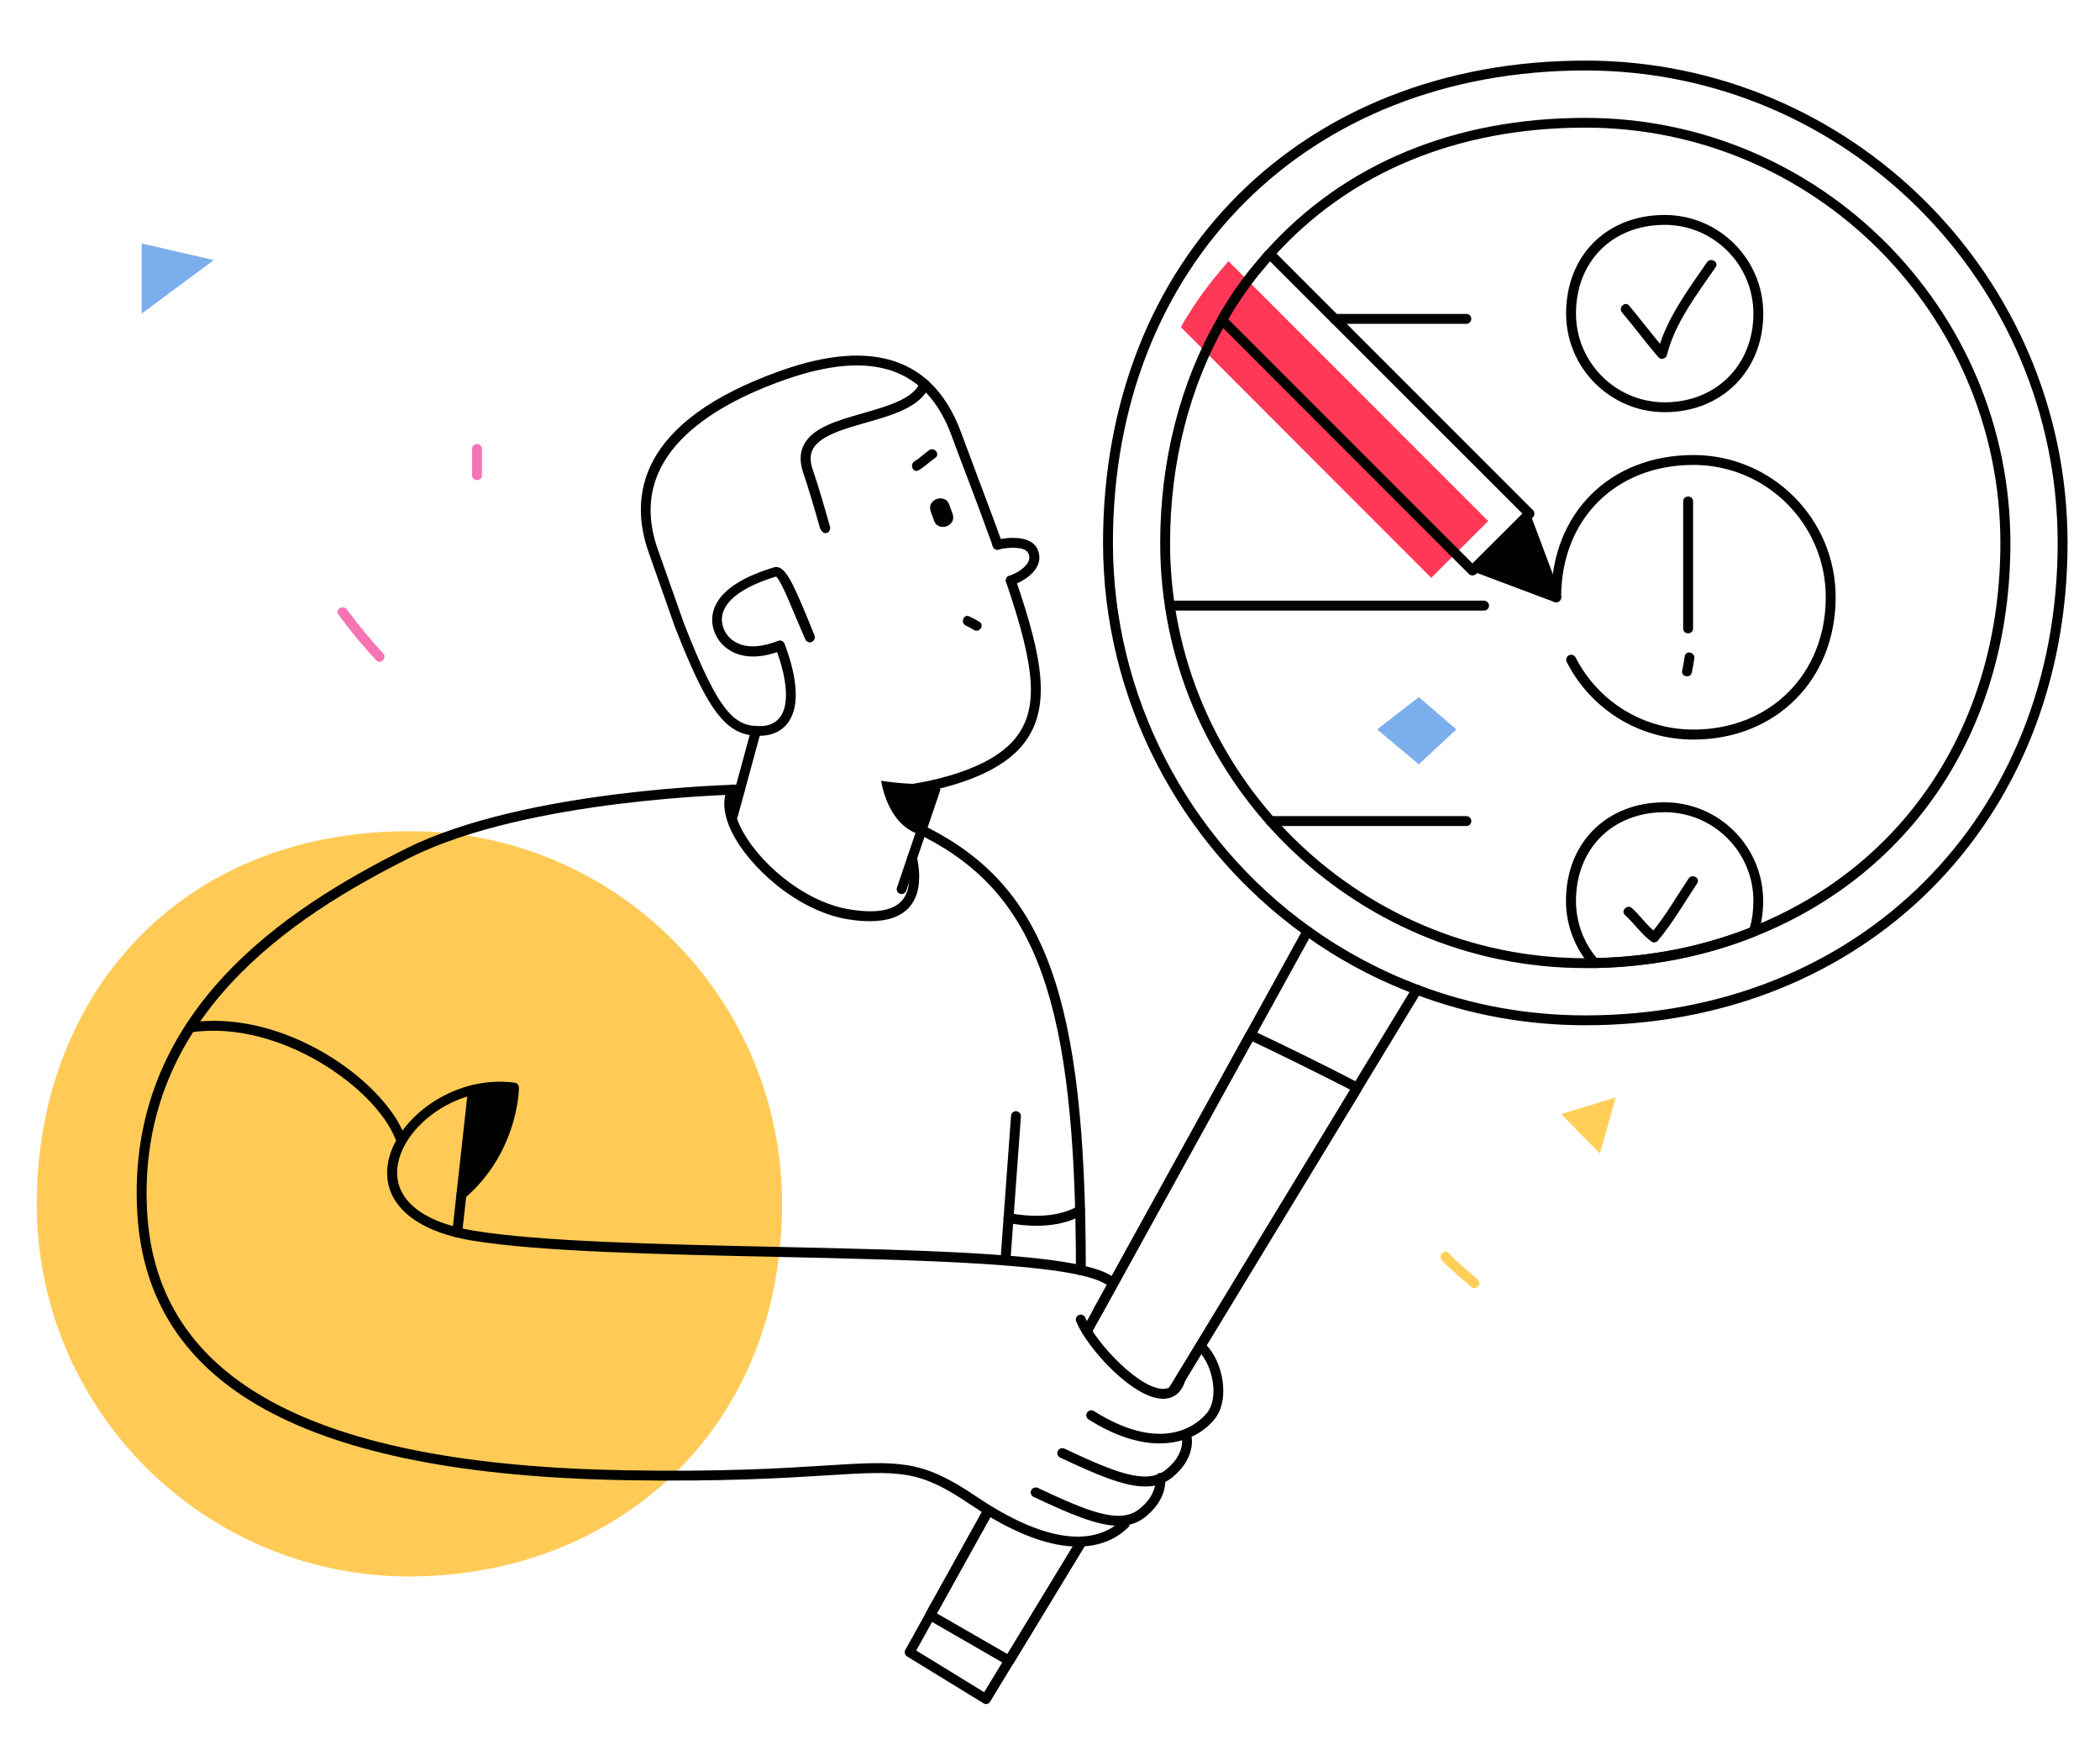 <?xml version="1.0" encoding="UTF-8"?> <!-- Generator: Adobe Illustrator 23.0.3, SVG Export Plug-In . SVG Version: 6.00 Build 0) --> <svg xmlns="http://www.w3.org/2000/svg" xmlns:xlink="http://www.w3.org/1999/xlink" id="Слой_1" x="0px" y="0px" viewBox="0 0 1657.1 1380.9" style="enable-background:new 0 0 1657.1 1380.9;" xml:space="preserve"> <style type="text/css"> .st0{fill:#FFCB56;} .st1{fill:#FF3857;} .st2{fill:#F674B4;} .st3{fill:#FFCF58;} .st4{fill:#7BAEED;} .st5{fill:#000200;} </style> <g id="Objects"> <path class="st0" d="M617.1,949.7c0,132.8-72.4,230.3-176.1,271.9c-34.3,13.7-71.9,21.3-111.5,22.1c-2.1,0.1-4.3,0.1-6.4,0.1 c-162.4,0-294.1-131.7-294.1-294c0-57.3,13.8-110.8,39.8-156.1c6.7-11.8,14.3-23.1,22.8-33.6l10.1-12l0.4-0.5 c50.8-56.6,126.2-91.8,221-91.8C485.5,655.5,617.1,787.2,617.1,949.7z"></path> <path class="st1" d="M1174.3,411.1l-44.9,44.8L931.8,258.1c7.6-13.3,16.2-26,25.7-37.9l11.4-13.6l0.5-0.5L1174.3,411.1z"></path> <path class="st2" d="M302.3,515.4c-10.1-11-19.7-22.4-28.5-34.5c-2.9-4-9.7-0.1-6.7,3.9c9.1,12.7,19.1,24.6,29.7,36.1 C300.2,524.7,305.7,519.1,302.3,515.4z"></path> <path class="st2" d="M372.5,354.2V375c0,5,7.8,5,7.8,0v-20.8C380.3,349.1,372.5,349.1,372.5,354.2z"></path> <polygon class="st3" points="1232,879 1274.9,865.8 1262.5,910.1 "></polygon> <polygon class="st4" points="1119.6,550 1086.7,575.5 1119.6,603 1149.2,575.5 "></polygon> <path class="st3" d="M1166.1,1009.6c-7.6-7-15.9-13.1-22.8-20.8c-3.4-3.8-8.9,1.8-5.5,5.5c6.9,7.7,15.3,13.8,22.8,20.8 C1164.3,1018.6,1169.8,1013,1166.1,1009.6z"></path> <polygon class="st4" points="111.8,192.1 111.8,247.4 168.7,205.2 "></polygon> </g> <g id="Lens"> <g id="Markers"> <path class="st5" d="M1313.6,325.2c-42.9,0-77.8-34.9-77.8-77.8c0-45.8,32-77.8,77.8-77.8c42.9,0,77.8,34.9,77.8,77.8 C1391.4,292.5,1358.7,325.2,1313.6,325.2z M1313.6,177.4c-41.2,0-70,28.8-70,70c0,38.6,31.4,70,70,70c40.6,0,70-29.4,70-70 C1383.6,208.8,1352.2,177.4,1313.6,177.4z"></path> <path class="st5" d="M1258.2,763.7c-1.1,0-2.2-0.5-2.9-1.3c-12.6-14.2-19.6-32.6-19.6-51.6c0-45.8,32-77.8,77.8-77.8 c42.9,0,77.8,34.9,77.8,77.8c0,8.8-1.2,17.3-3.7,25.3c-0.3,1.1-1.2,2-2.3,2.5C1345.8,754.4,1303,762.8,1258.2,763.7 C1258.3,763.7,1258.2,763.7,1258.2,763.7z M1313.6,640.8c-41.2,0-70,28.8-70,70c0,16.5,5.8,32.5,16.4,45.1 c42.5-1,83.1-9,120.8-23.9c1.9-6.7,2.8-13.8,2.8-21.2C1383.6,672.2,1352.2,640.8,1313.6,640.8z M1384,734.9L1384,734.9L1384,734.9 z"></path> <path class="st5" d="M1336.3,583.5c-42.4,0-80.7-23.4-100-61.2c-1-1.9-0.2-4.3,1.7-5.3c1.9-1,4.3-0.2,5.3,1.7 c18,35.1,53.6,56.9,93,56.9c60.5,0,104.4-43.9,104.4-104.4c0-57.6-46.8-104.4-104.4-104.4c-61.5,0-104.4,42.9-104.4,104.4 c0,2.2-1.7,3.9-3.9,3.9s-3.9-1.7-3.9-3.9c0-66.1,46.1-112.2,112.2-112.2c61.9,0,112.2,50.3,112.2,112.2 C1448.5,536.3,1401.3,583.5,1336.3,583.5z"></path> <path class="st5" d="M1347,206.9c-13.8,20.1-29.4,40.9-37.1,64.3c-8.3-9.9-16.1-20.2-24.4-30.1c-3.3-3.8-8.8,1.7-5.5,5.5 c9.8,11.6,18.8,23.9,28.8,35.4c1.9,2.2,5.8,1,6.5-1.7c6.4-25.7,23.8-48.1,38.5-69.5C1356.6,206.7,1349.8,202.8,1347,206.9z"></path> <path class="st5" d="M1332.5,693.1c-9.2,13.7-17.4,28.1-27.8,41c-6.2-5.3-10.8-12.1-16.9-17.6c-3.7-3.4-9.2,2.1-5.5,5.5 c7.4,6.7,12.9,15.1,21,21c1.3,0.9,3.7,0.6,4.7-0.6c11.9-14.1,21-30.1,31.2-45.4C1342,692.8,1335.3,688.9,1332.5,693.1z"></path> <path class="st5" d="M1328.2,395.5v100.4c0,5,7.8,5,7.8,0V395.5C1336,390.5,1328.2,390.5,1328.2,395.5z"></path> <path class="st5" d="M1335,530.6c0.8-3.7,1.5-7.5,2-11.2c0.7-4.9-6.9-6.6-7.6-1.6c-0.5,3.8-1.2,7.5-2,11.2 C1326.3,533.9,1333.9,535.6,1335,530.6z"></path> </g> <g id="Text"> <path class="st5" d="M1157.1,651.7h-154.6c-2.2,0-3.9-1.7-3.9-3.9s1.7-3.9,3.9-3.9h154.6c2.2,0,3.9,1.7,3.9,3.9 S1159.3,651.7,1157.1,651.7z"></path> <path class="st5" d="M1157.1,255.5H1053c-2.2,0-3.9-1.7-3.9-3.9s1.7-3.9,3.9-3.9h104.1c2.2,0,3.9,1.7,3.9,3.9 C1161,253.7,1159.3,255.5,1157.1,255.5z"></path> <path class="st5" d="M1171,473.9H922.2c-0.1,0-0.2,0-0.3,0c0.6,2.6,1.1,5.2,1.5,7.8h247.7c2.2,0,3.9-1.7,3.9-3.9 C1174.9,475.7,1173.1,473.9,1171,473.9z"></path> </g> <g id="Lens_1_"> <path class="st5" d="M1251,808.9c-46.4,0-91.6-8.2-134.4-24.5c-30.6-11.4-59.9-27.1-87.1-46.5c-99.6-71.4-159.1-187.1-159.1-309.5 c0-224.1,156.5-380.6,380.6-380.6c209.8,0,380.5,170.7,380.5,380.6C1631.5,648.9,1471.4,808.9,1251,808.9z M1251,55.6 c-219.5,0-372.8,153.3-372.8,372.8c0,119.9,58.3,233.2,155.9,303.2c26.6,19,55.3,34.3,85.3,45.6c41.9,15.9,86.2,23.9,131.6,23.9 c216,0,372.7-156.7,372.7-372.7C1623.7,222.8,1456.5,55.6,1251,55.6z"></path> <path class="st5" d="M1251,763.8c-185,0-335.5-150.5-335.5-335.4c0-64.8,15.7-126.3,45.4-177.9c7.6-13.3,16.3-26.3,26-38.4 l11.5-13.7c0,0,0.5-0.6,0.6-0.6C1060.5,129.2,1147.7,93,1251,93c184.9,0,335.4,150.5,335.4,335.5c0,143.8-75.1,259.7-200.9,310.1 c-39.6,15.9-82.4,24.3-127.1,25.2C1255.9,763.8,1253.4,763.8,1251,763.8z M1251,100.7c-101.1,0-186.2,35.3-246.2,102.2l-11.8,14 c-9.4,11.8-17.9,24.4-25.3,37.4c-29,50.5-44.4,110.7-44.4,174.1c0,180.6,147,327.6,327.7,327.6c2.4,0,4.8,0,7.1-0.1 c43.8-0.8,85.7-9.1,124.4-24.6c122.7-49.2,196-162.4,196-302.9C1578.5,247.7,1431.6,100.7,1251,100.7z"></path> <path class="st5" d="M778,1344.4c-0.7,0-1.4-0.2-2-0.6l-60.2-36.9c-1.8-1.1-2.4-3.4-1.4-5.2l60.6-109.2c1-1.9,3.4-2.6,5.3-1.5 c1.9,1,2.6,3.4,1.5,5.3L723,1302.2l53.6,32.9l73.4-120.8c1.1-1.8,3.5-2.4,5.4-1.3c1.8,1.1,2.4,3.5,1.3,5.4l-75.4,124.2 c-0.5,0.9-1.4,1.5-2.4,1.8C778.7,1344.4,778.3,1344.4,778,1344.4z"></path> <path class="st5" d="M926.2,1100.4c-0.7,0-1.4-0.2-2-0.6c-1.8-1.1-2.4-3.5-1.3-5.4l191.8-315.7c1.1-1.8,3.5-2.4,5.4-1.3 c1.8,1.1,2.4,3.5,1.3,5.4l-191.8,315.7C928.8,1099.7,927.5,1100.4,926.2,1100.4z"></path> <path class="st5" d="M857.7,1054.2c-0.6,0-1.3-0.2-1.9-0.5c-1.9-1-2.6-3.4-1.5-5.3l174.1-315.6c1-1.9,3.4-2.6,5.3-1.5 c1.9,1,2.6,3.4,1.5,5.3l-174.1,315.6C860.4,1053.5,859,1054.2,857.7,1054.2z"></path> <path class="st5" d="M926.2,1100.4c-0.7,0-1.4-0.2-2-0.6c-1.8-1.1-2.4-3.5-1.3-5.4l142.5-234.7c-25.8-13.2-51.7-26-77.1-38.1 l-118.4,214.5c-1,1.9-3.4,2.6-5.3,1.5c-1.9-1-2.6-3.4-1.5-5.3l120.2-217.7c1-1.8,3.2-2.5,5.1-1.6c27.8,13.1,56.2,27.1,84.4,41.7 c1,0.5,1.7,1.4,2,2.4s0.1,2.2-0.4,3.1l-144.8,238.3C928.8,1099.7,927.5,1100.4,926.2,1100.4z"></path> <path class="st5" d="M796.4,1314.2c-0.7,0-1.3-0.2-1.9-0.5l-62.4-36c-1.8-1.1-2.5-3.4-1.5-5.3l44.5-79.9c1-1.9,3.4-2.6,5.3-1.5 c1.9,1,2.6,3.4,1.5,5.3l-42.6,76.6L795,1305l55.1-90.7c1.1-1.8,3.5-2.4,5.4-1.3c1.8,1.1,2.4,3.5,1.3,5.4l-57.1,94 C799,1313.5,797.7,1314.2,796.4,1314.2z"></path> </g> <g id="Pencil"> <path class="st5" d="M1161.9,454c-1,0-2-0.4-2.8-1.1L961.5,255.1c-1.2-1.2-1.5-3.2-0.6-4.7c7.6-13.3,16.3-26.3,26-38.4l11.5-13.7 c0.7-0.8,2-1.6,3.1-1.7c1.1,0,2.4,0.1,3.2,0.9l205,205c0.7,0.7,1.1,1.7,1.1,2.8c0,1-0.4,2-1.1,2.8l-44.9,44.8 C1163.9,453.6,1162.9,454,1161.9,454z M969.1,251.7l192.8,192.8l39.4-39.3l-199.2-199.1L993,217 C984.2,227.9,976.2,239.6,969.1,251.7z"></path> <polygon class="st5" points="1228,471.3 1204.5,408.7 1165.4,447.8 "></polygon> <path class="st5" d="M1228,475.2c-0.5,0-0.9-0.1-1.4-0.2l-62.6-23.5c-1.2-0.5-2.2-1.5-2.4-2.8s0.1-2.6,1.1-3.6l39.1-39.1 c0.9-0.9,2.3-1.3,3.6-1.1c1.3,0.3,2.4,1.2,2.8,2.4l23.5,62.6c0.5,1.4,0.2,3-0.9,4.1C1230,474.8,1229,475.2,1228,475.2z M1172.4,446.3l48.9,18.3l-18.3-48.9L1172.4,446.3z"></path> </g> </g> <g id="Man"> <g id="Hand"> <path class="st5" d="M850.5,1220.2c-20.1,0-47.7-8.1-84.8-33.2c-40.7-27.5-54.6-26.6-113.1-23c-34.9,2.2-82.7,5.1-159.6,3.8 c-251.1-4.5-377-73.6-384.7-211.3c-8.8-158,116.9-239.5,212.3-287.1c94.2-47,261.6-50.4,263.2-50.4c2.3,0,3.9,1.7,4,3.8 c0,2.2-1.7,3.9-3.8,4c-1.7,0-167.3,3.4-259.9,49.6c-93.4,46.6-216.5,126.3-208,279.7c7.4,132.8,130.8,199.5,377,203.9 c76.7,1.4,124.3-1.6,159-3.8c57.7-3.6,75.1-4.7,118,24.3c69,46.6,101.5,31.9,114.7,19c1.5-1.5,4-1.5,5.5,0.1 c1.5,1.5,1.5,4-0.1,5.5C882.9,1212.3,870.3,1220.2,850.5,1220.2z"></path> <path class="st5" d="M874.3,1013.6c-0.7,0-1.4-0.2-2.1-0.6c-25.7-16.2-145.5-18.9-261.3-21.4c-91.2-2-185.4-4.1-238.3-12.8 c-46.2-7.6-71.1-30.1-66.6-60.3c5.1-34.5,50.9-70.9,100.1-64.3c2,0.3,3.4,1.9,3.4,3.9c0,2.1-0.8,51.1-42.8,87.3 c-1.6,1.4-4.1,1.2-5.5-0.4s-1.2-4.1,0.4-5.5c33.1-28.6,38.9-66.4,39.9-78c-43.7-3.8-83.2,27.9-87.7,58.1 c-3.8,25.7,18.1,44.5,60.2,51.4c52.3,8.6,146.3,10.7,237.2,12.7c122.2,2.7,237.7,5.2,265.3,22.6c1.8,1.2,2.4,3.6,1.2,5.4 C876.8,1013,875.6,1013.6,874.3,1013.6z"></path> <path class="st5" d="M315.7,901.4c-1.6,0-3-1-3.6-2.5c-15.5-40.4-91.8-94.8-161.5-84.4c-2.1,0.3-4.1-1.2-4.4-3.3 c-0.3-2.1,1.2-4.1,3.3-4.4c74.4-11.1,153.2,45.6,169.9,89.3c0.8,2-0.2,4.3-2.2,5C316.6,901.3,316.1,901.4,315.7,901.4z"></path> <path class="st5" d="M927,1089.2c-2.6,5.9-6.4,6.4-7.9,6.5c-17.9,2-54.1-35.1-62.7-56.1c-0.8-2-3.1-2.9-5.1-2.1s-2.9,3.1-2.1,5.1 c8.6,21,44.9,61,68.6,61c0.7,0,1.5,0,2.2-0.1c6.1-0.7,13.9-4.6,16.5-19.2C933.3,1085.7,930.1,1087.3,927,1089.2z"></path> <path class="st5" d="M915.1,1138.8c-15.3,0-34.1-5-56.1-18.9c-1.8-1.1-2.4-3.6-1.2-5.4c1.1-1.8,3.5-2.4,5.4-1.2 c60.5,38,87.1,4.4,90,0.4c8.1-11.3,4.4-35.4-7.3-47.7c-1.5-1.6-1.4-4,0.1-5.5c1.6-1.5,4-1.4,5.5,0.1c14.4,15.2,18.3,43.2,8,57.6 C952.4,1128.1,937.5,1138.8,915.1,1138.8z"></path> <path class="st5" d="M903.7,1172.8c-16.8,0-38.4-9.3-67.1-22.8c-2-0.9-2.8-3.2-1.9-5.2c0.9-1.9,3.2-2.8,5.2-1.9 c39.4,18.5,64.4,28.8,79.7,17c14.9-11.6,13.2-23.7,13.1-24.2c-0.3-2.1,1.1-4.1,3.2-4.5s4.1,1.1,4.5,3.2c0.1,0.7,2.7,17.1-16,31.7 C918.4,1170.7,911.6,1172.8,903.7,1172.8z"></path> <path class="st5" d="M882.7,1203.8c-16.8,0-38.4-9.3-67.1-22.8c-2-0.9-2.8-3.2-1.9-5.2c0.9-1.9,3.2-2.8,5.2-1.9 c39.4,18.5,64.4,28.8,79.7,17c14.9-11.6,13.2-23.7,13.1-24.2c-0.3-2.1,1.1-4.1,3.2-4.5s4.1,1,4.5,3.2c0.1,0.7,2.7,17.1-16,31.7 C897.4,1201.8,890.6,1203.8,882.7,1203.8z"></path> <path class="st5" d="M360.8,976.3c-0.1,0-0.3,0-0.4,0c-2.1-0.2-3.7-2.2-3.5-4.3l12.4-112.4c0.2-2.1,2.1-3.7,4.3-3.5 c2.1,0.2,3.7,2.2,3.5,4.3l-12.4,112.4C364.4,974.8,362.8,976.3,360.8,976.3z"></path> <polygon class="st5" points="408,857.3 373.1,859.9 367.9,937.7 395.1,904.8 "></polygon> </g> <g id="Body"> <path class="st5" d="M686.4,726.8c-5.4,0-11.4-0.5-17.9-1.6c-39.3-6.6-78.2-41.4-91.6-70c-6.4-13.6-7.1-25.5-2-34.3 c1.1-1.9,3.5-2.5,5.3-1.4c1.9,1.1,2.5,3.5,1.4,5.3c-4.7,8.2-1.3,19.2,2.4,27c12.6,26.8,49,59.4,85.9,65.6 c20.2,3.4,34.1,1.3,41.3-6.3c6.3-6.6,7.9-17.8,4.8-33.3c-0.4-2.1,0.9-4.2,3-4.6c2.1-0.4,4.2,0.9,4.6,3c3.7,18.2,1.4,31.8-6.8,40.3 C710.2,723.4,700,726.8,686.4,726.8z"></path> <path class="st5" d="M852.9,1006.1c-2.2,0-3.9-1.7-3.9-3.9c0-212.5-31.2-296.2-119.7-341.9c-1.9-1-2.7-3.3-1.7-5.3 c1-1.9,3.3-2.7,5.3-1.7c91.7,47.3,123.9,132.7,123.9,348.8C856.8,1004.4,855,1006.1,852.9,1006.1z"></path> <path class="st5" d="M793.4,998.4c-0.1,0-0.2,0-0.3,0c-2.1-0.2-3.8-2-3.6-4.2l8.3-113.9c0.2-2.2,2.1-3.8,4.2-3.6 c2.1,0.2,3.8,2,3.6,4.2l-8.3,113.9C797.1,996.8,795.4,998.4,793.4,998.4z"></path> <path class="st5" d="M817.8,967.1c-6.7,0-14.2-0.6-22.8-2.3c-2.1-0.4-3.5-2.5-3.1-4.6s2.5-3.5,4.6-3.1c36,6.9,53.3-5.2,53.5-5.3 c1.7-1.3,4.2-0.9,5.4,0.9c1.3,1.7,0.9,4.2-0.8,5.4C854,958.5,842.1,967.1,817.8,967.1z"></path> </g> <g id="Head"> <path class="st5" d="M797.6,461.9c-1.6,0-3.1-1-3.7-2.6c-0.7-2,0.4-4.3,2.4-5c7.7-2.7,13.8-7.4,15.5-11.9c0.8-2.1,0.6-4.1-0.5-6.2 c-3-5.5-17.1-4.2-23.4-2.7c-2.1,0.5-4.2-0.8-4.7-2.9c-0.5-2.1,0.8-4.2,2.9-4.7c2.6-0.6,25.4-5.6,32.1,6.5c2.2,4.1,2.6,8.5,1,12.7 c-2.6,6.8-10.1,13-20.2,16.5C798.5,461.9,798,461.9,797.6,461.9z"></path> <path class="st5" d="M734.4,403.4l2.6,7.3c3.3,9.5,18.1,4.3,14.7-5.2l-2.6-7.3C745.7,388.7,731,393.9,734.4,403.4z"></path> <path class="st5" d="M733.1,355.2c-3.9,2.8-7.3,6.3-11.4,8.7c-4.3,2.6-1.1,9.7,3.2,7.1c4.7-2.8,8.6-6.6,13.1-9.8 C742.2,358.3,737.2,352.3,733.1,355.2z"></path> <path class="st5" d="M716.6,626.8c-2,0-3.7-1.5-3.9-3.5c-0.2-2.1,1.3-4.1,3.4-4.3c0.6-0.1,59.8-7,83.9-35.1 c19.6-22.9,18-54.3-6.1-124.6c-0.7-2,0.4-4.3,2.4-5c2.1-0.7,4.3,0.4,5,2.4c21.9,63.7,29.1,103.6,4.7,132.2 c-26.1,30.5-86.4,37.5-89,37.8C716.9,626.8,716.7,626.8,716.6,626.8z"></path> <path class="st5" d="M738.1,618.4l-14.3,39.4c-17-6.3-25.6-25-28.5-41.8C709.4,618.2,723.8,619,738.1,618.4z"></path> <path class="st5" d="M635.1,503.7c-9.2-21.1-18.3-45.3-22.7-48.8c-21.3,6.4-35.5,15.2-40.6,25.2c-2.5,4.9-2.8,10-1,15.2 c1.1,3.2,4.1,9,11.5,12.3c8.2,3.7,19.1,3,31.7-2c1-0.4,2.1-0.4,3,0.1c1,0.4,1.7,1.2,2.1,2.2c10.4,27.5,11.6,48.6,3.6,61 c-4.4,6.9-11.7,10.9-20.4,11.5c-28,1.7-42.4-15.9-69.7-85.7l-20.8-59c-15.2-43.2-9.4-103.1,104.8-143.4 c72.5-25.6,120.1-9.3,141.6,48.4c5.1,13.7,9.7,25.8,13.9,37.2c6.7,17.8,12.7,33.6,18.8,50.7c0.7,2-0.3,4.3-2.4,5 c-2,0.7-4.3-0.3-5-2.4c-6.1-17-12-32.8-18.7-50.5c-4.3-11.3-8.9-23.4-14-37.2c-19.9-53.7-63-68-131.7-43.8 C559.4,320.8,493.6,361,519,433.2l20.8,58.9c27.6,70.5,39.7,82,62,80.7c4.4-0.3,10.4-1.9,14.4-7.9c6.2-9.6,5.2-27.4-3-50.4 c-16.3,5.6-27.4,3.4-34,0.4c-7.4-3.4-13-9.4-15.6-16.8c-1.8-5-3-12.8,1.4-21.3c6.2-12.2,21.9-22.1,46.5-29.4 c8.5-1.2,14.6,12.9,31.1,53.6C644.6,505.8,637.8,509.9,635.1,503.7z"></path> <path class="st5" d="M711.5,705.4c-0.4,0-0.8-0.1-1.3-0.2c-2-0.7-3.1-2.9-2.4-4.9l26.6-78.6c0.7-2,2.9-3.1,4.9-2.4 c2,0.7,3.1,2.9,2.4,4.9l-26.6,78.6C714.6,704.3,713.1,705.4,711.5,705.4z"></path> <path class="st5" d="M647.1,416.8c-4.2-14.8-8.6-30-13.3-43.9c-2.9-8.4-2.7-15.8,0.6-22.1c7-13.5,26.3-19,46.6-24.8 c19.6-5.6,39.9-11.4,45-24.3c0.8-2,3.1-3,5.1-2.2s3,3.1,2.2,5.1c-6.5,16.4-28.7,22.8-50.1,28.9c-17.9,5.1-36.3,10.4-41.8,20.9 c-2.3,4.4-2.3,9.6-0.1,16c4.8,14.1,9.2,29.4,13.4,44.3C656.7,419.6,650.3,424.1,647.1,416.8z"></path> <path class="st5" d="M578.2,647.6c-0.3,0-0.7,0-1-0.1c-2.1-0.6-3.3-2.7-2.7-4.8l18.3-67.2c0.6-2.1,2.7-3.3,4.8-2.7 s3.3,2.7,2.7,4.8L582,644.8C581.5,646.4,579.9,647.6,578.2,647.6z"></path> <path class="st5" d="M772.9,490.6c-2.6-1.6-5.3-3-8.1-4.3c-4.5-2.1-7.2,5.2-2.6,7.3c2.2,1,4.3,2.2,6.3,3.4 C772.7,499.6,777.2,493.3,772.9,490.6z"></path> </g> </g> </svg> 